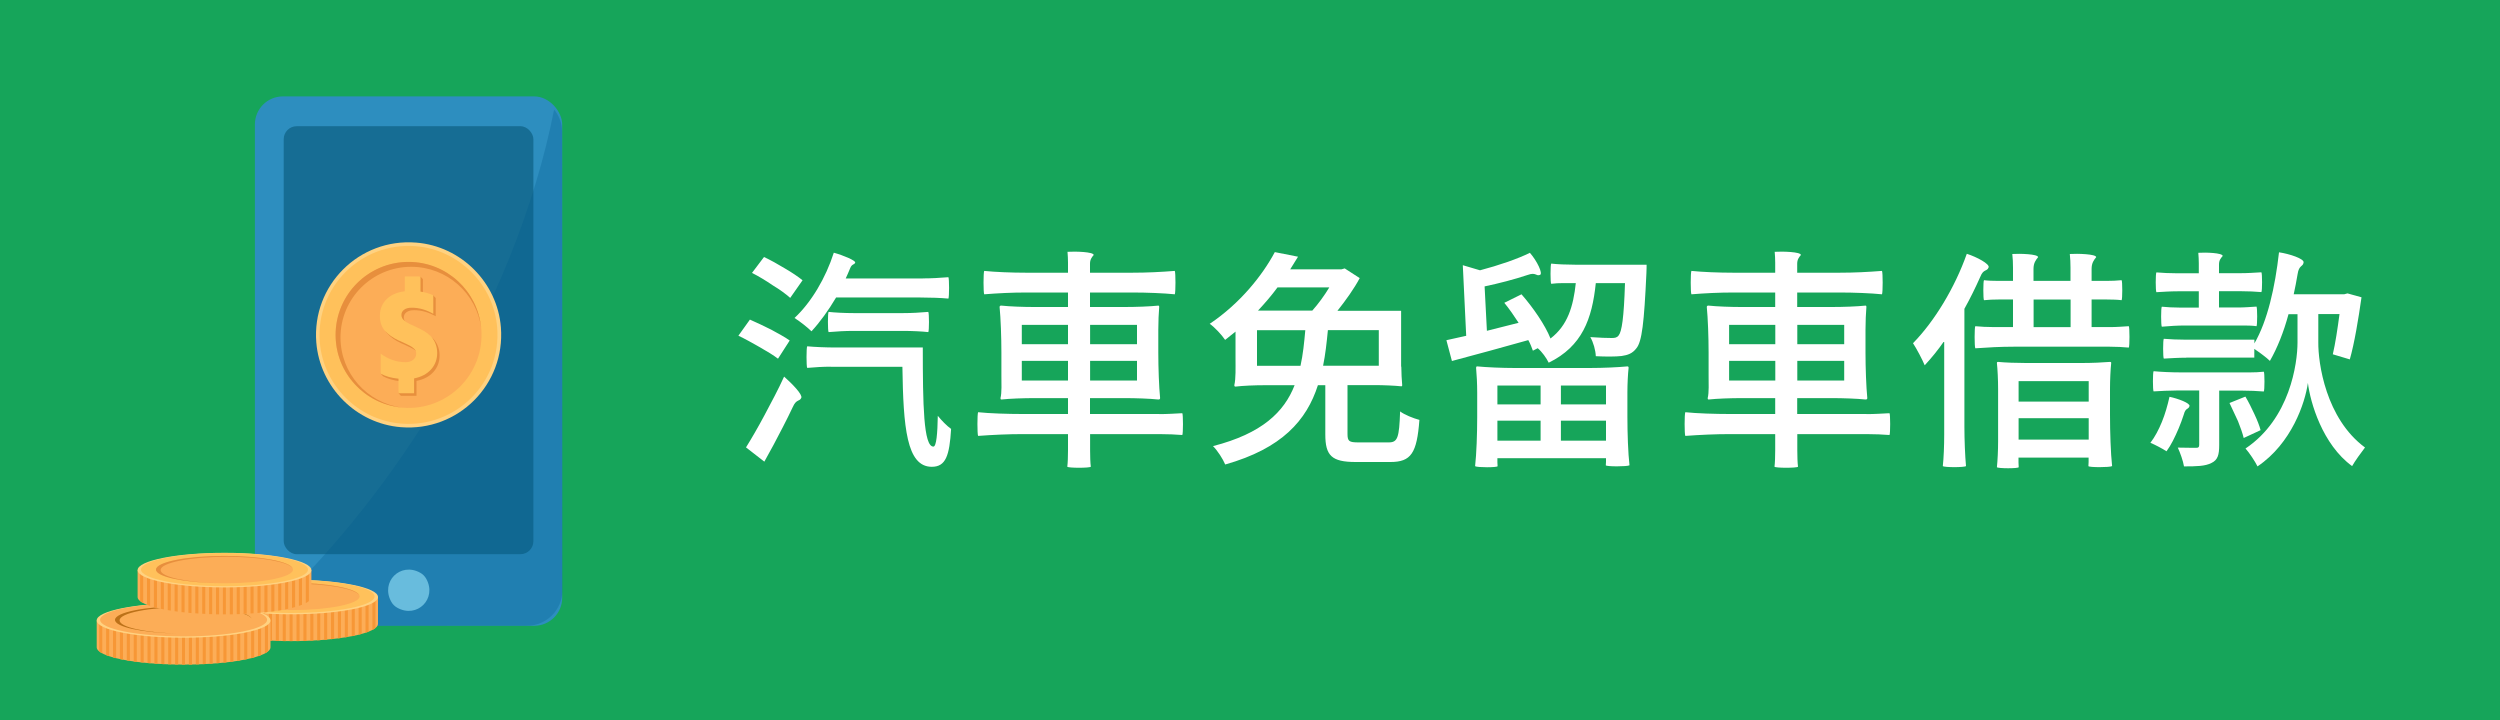 <?xml version="1.0" encoding="UTF-8"?>
<svg xmlns="http://www.w3.org/2000/svg" width="250" height="72" viewBox="0 0 250 72">
  <defs>
    <style>
      .cls-1 {
        fill: #ffd281;
      }

      .cls-2 {
        fill: #f79736;
      }

      .cls-3 {
        fill: #fff;
      }

      .cls-4 {
        fill: #166d94;
      }

      .cls-5 {
        fill: #68bcdd;
      }

      .cls-6 {
        isolation: isolate;
      }

      .cls-7 {
        fill: #2d8ebf;
      }

      .cls-8 {
        fill: #fcad57;
      }

      .cls-9 {
        fill: #16a55a;
      }

      .cls-10 {
        fill: #ffc15b;
      }

      .cls-11 {
        fill: #bc7118;
      }

      .cls-12 {
        fill: #005a8c;
        mix-blend-mode: multiply;
        opacity: .28;
      }

      .cls-13 {
        fill: #e78f3d;
      }
    </style>
  </defs>
  <g class="cls-6">
    <g id="_圖層_3" data-name="圖層 3">
      <rect class="cls-9" x="-22.67" y="-18.52" width="1121.24" height="306.17"/>
    </g>
    <g id="_圖層_2" data-name="圖層 2">
      <g>
        <path class="cls-3" d="M78.97,34.05l-1.17,1.82c-.44-.34-1.1-.74-1.82-1.15s-1.47-.83-2.14-1.15l1.15-1.61c.64.28,1.4.64,2.14,1.01.71.39,1.4.76,1.84,1.08ZM76.44,46.17l-1.84-1.43c.53-.85,1.2-2,1.86-3.24s1.38-2.58,1.95-3.84c.8.71,1.86,1.79,1.72,2.12-.18.41-.48.09-.85.92-.32.67-.64,1.33-.99,2-.62,1.22-1.27,2.42-1.86,3.47ZM80.26,28.02l-1.24,1.77c-.41-.37-1.03-.83-1.75-1.26-.67-.46-1.4-.9-2.07-1.24l1.2-1.59c.64.3,1.38.71,2.07,1.13.71.41,1.36.85,1.79,1.2ZM92.29,27.84c.85,0,1.7-.05,2.55-.12.09.12.09,2.02,0,2.14-.69-.07-1.84-.11-2.81-.11h-8.42c-.78,1.31-1.61,2.46-2.46,3.38-.37-.37-1.22-1.04-1.7-1.33,1.68-1.56,3.13-4.02,3.93-6.53,1.01.28,2.21.8,2.14.99-.09.25-.32.09-.51.58-.14.34-.28.67-.44,1.01h7.7ZM83.09,36.67c-.8,0-1.59.05-2.37.12-.09-.12-.09-2.05,0-2.16.71.07,1.89.12,2.87.12h8.69c0,5.7.07,9.91,1.06,9.91.3,0,.41-1.31.44-3.08.37.46.9,1.01,1.33,1.31-.16,2.67-.53,3.79-1.93,3.79-2.53,0-2.85-3.98-2.94-10h-7.15ZM90.35,31.31c.83,0,1.66-.05,2.48-.12.09.12.09,1.91,0,2.02-.62-.07-1.66-.12-2.48-.12h-5.01c-.83,0-1.66.05-2.48.12-.09-.12-.09-1.91,0-2.02.62.07,1.66.12,2.48.12h5.01Z"/>
        <path class="cls-3" d="M115.93,41.41c.78,0,1.54-.05,2.3-.09.09.09.09,2.09,0,2.18-.57-.05-1.52-.09-2.3-.09h-6.92v1.63c0,.58.02,1.24.07,1.63-.07.14-2.28.14-2.35,0,.05-.39.07-1.06.07-1.63v-1.63h-4.51c-1.49,0-2.99.07-4.48.18-.09-.18-.09-2.18,0-2.37,1.1.12,2.99.18,4.48.18h4.51v-1.59h-3.33c-1.13,0-2.51.05-3.33.14-.09,0-.09-.09-.09-.14.14-.55.09-1.52.09-2.28v-2.28c0-1.52-.07-3.43-.18-4.55,0-.14.11-.14.18-.14.83.09,2.21.14,3.33.14h3.33v-1.45h-4.19c-1.43,0-2.81.07-4.19.18-.09-.18-.09-2.16,0-2.34,1.04.11,2.76.18,4.19.18h4.19v-1.01c0-.34-.02-.76-.05-1.08.78-.05,2.62,0,2.62.32-.18.21-.37.44-.37.87v.9h4.25c1.43,0,2.83-.07,4.23-.18.09.18.09,2.16,0,2.34-1.06-.11-2.81-.18-4.23-.18h-4.25v1.45h3.43c1.15,0,2.55-.05,3.4-.14.09,0,.09.09.09.14-.05.55-.09,1.52-.09,2.28v2.28c0,1.52.07,3.43.18,4.55,0,.14-.12.14-.18.14-.85-.09-2.25-.14-3.4-.14h-3.43v1.59h6.92ZM106.8,34.42v-1.93h-4.62v1.93h4.62ZM106.8,38.05v-1.96h-4.62v1.96h4.62ZM113.7,34.42v-1.93h-4.69v1.93h4.69ZM113.7,38.05v-1.96h-4.69v1.96h4.69Z"/>
        <path class="cls-3" d="M140.13,36.65c0,.62.05,1.4.09,1.86,0,.12-.05.12-.09.12-.67-.07-1.79-.12-2.69-.12h-2.69v4.88c0,.74.16.85,1.1.85h3.01c.9,0,1.06-.44,1.15-3.1.44.34,1.33.69,1.93.85-.25,3.33-.83,4.21-2.9,4.21h-3.47c-2.41,0-3.04-.64-3.04-2.76v-4.92h-.74c-1.13,3.52-3.59,6.32-9.27,7.93-.23-.55-.76-1.38-1.22-1.84,4.9-1.26,7.11-3.4,8.16-6.09h-2.97c-1.01,0-2.21.05-2.94.14-.12,0-.12-.09-.12-.14.16-.67.12-1.75.12-2.67v-2.69l-1.04.83c-.34-.51-1.04-1.26-1.54-1.61,3.08-2.07,5.29-4.88,6.51-7.17l2.32.46-.78,1.26h5.13l.32-.09,1.5.97c-.55,1.04-1.4,2.23-2.23,3.27h6.37v5.59ZM130.05,36.58c.25-1.13.37-2.32.48-3.56h-4.83v3.56h4.35ZM127.75,28.74c-.57.78-1.24,1.56-1.95,2.32h5.43c.6-.67,1.22-1.52,1.7-2.32h-5.17ZM132.79,33.01c-.12,1.24-.25,2.44-.48,3.56h5.57v-3.56h-5.08Z"/>
        <path class="cls-3" d="M145.19,36.09l-.55-2.07,1.98-.44-.34-7.06,1.72.51c1.84-.48,3.79-1.15,4.99-1.75.71.81,1.33,2.09,1.01,2.21-.41.16-.39-.3-1.22,0-1.38.46-2.9.85-4.32,1.15l.23,4.44,3.17-.8c-.46-.71-.94-1.4-1.43-2l1.72-.85c1.15,1.31,2.37,3.08,2.9,4.42,1.72-1.31,2.28-3.22,2.53-5.54h-1.24c-.44,0-.83.02-1.22.07-.09-.07-.09-1.91,0-2.02.58.07,1.56.11,2.37.11h7.17s0,.6-.02.87c-.23,4.92-.44,6.83-1.01,7.5-.39.51-.85.67-1.47.76-.58.07-1.56.07-2.58.02-.02-.6-.25-1.4-.55-1.91.92.07,1.75.09,2.12.09.32,0,.53-.02.71-.25.32-.39.53-1.75.64-5.24h-2.92c-.37,3.59-1.36,6.32-4.71,7.96-.21-.44-.67-1.1-1.1-1.45l-.48.25c-.12-.32-.25-.69-.46-1.06l-3.82,1.06-3.82,1.03ZM149.74,45.82v.41c0,.16.02.3.02.39-.02.14-2.05.14-2.25,0,.14-1.22.21-3.27.21-4.9v-2.46c0-.85-.05-1.86-.11-2.46,0-.16.07-.16.11-.16.92.09,2.48.16,3.75.16h7.52c1.26,0,2.83-.07,3.75-.16.12,0,.12.09.12.16-.07.6-.12,1.61-.12,2.44v2.44c0,1.63.07,3.66.21,4.85-.21.14-2.34.14-2.37,0,0-.07.02-.23.02-.34v-.37h-10.85ZM154.06,40.44v-1.89h-4.32v1.89h4.32ZM154.06,44.07v-2h-4.32v2h4.32ZM156.09,38.55v1.89h4.51v-1.89h-4.51ZM156.09,42.07v2h4.51v-2h-4.51Z"/>
        <path class="cls-3" d="M186.65,41.41c.78,0,1.54-.05,2.3-.09.09.09.09,2.09,0,2.18-.57-.05-1.52-.09-2.3-.09h-6.92v1.63c0,.58.02,1.24.07,1.63-.07.14-2.28.14-2.35,0,.05-.39.07-1.06.07-1.63v-1.63h-4.51c-1.49,0-2.99.07-4.48.18-.09-.18-.09-2.18,0-2.37,1.1.12,2.99.18,4.48.18h4.51v-1.59h-3.33c-1.13,0-2.51.05-3.33.14-.09,0-.09-.09-.09-.14.14-.55.09-1.52.09-2.28v-2.28c0-1.52-.07-3.43-.18-4.55,0-.14.11-.14.18-.14.83.09,2.21.14,3.33.14h3.33v-1.45h-4.19c-1.43,0-2.81.07-4.19.18-.09-.18-.09-2.16,0-2.34,1.04.11,2.76.18,4.19.18h4.19v-1.01c0-.34-.02-.76-.05-1.08.78-.05,2.62,0,2.62.32-.18.21-.37.44-.37.87v.9h4.25c1.43,0,2.83-.07,4.23-.18.09.18.09,2.16,0,2.34-1.06-.11-2.81-.18-4.23-.18h-4.25v1.45h3.43c1.15,0,2.55-.05,3.4-.14.09,0,.09.09.09.14-.05.55-.09,1.52-.09,2.28v2.28c0,1.52.07,3.43.18,4.55,0,.14-.12.14-.18.14-.85-.09-2.25-.14-3.4-.14h-3.43v1.59h6.92ZM177.53,34.42v-1.93h-4.62v1.93h4.62ZM177.53,38.05v-1.96h-4.62v1.96h4.62ZM184.42,34.42v-1.93h-4.69v1.93h4.69ZM184.42,38.05v-1.96h-4.69v1.96h4.69Z"/>
        <path class="cls-3" d="M194.43,34.09c-.62.9-1.29,1.72-1.96,2.44-.21-.53-.83-1.7-1.17-2.21,2.14-2.18,4.18-5.54,5.38-8.94,1.01.32,2.32,1.03,2.18,1.36-.16.44-.51.12-.83.94-.48,1.08-1.01,2.16-1.59,3.2v11.8c0,1.31.07,2.97.16,3.93-.16.14-2.18.14-2.32,0,.09-.78.14-2.07.14-3.13v-9.38ZM205.19,34.67h-3.84c-1.29,0-2.55.07-3.82.16-.09-.16-.09-2.12,0-2.21.46.05,1.24.09,1.89.09h1.88v-2.76h-1.45c-.48,0-.97.02-1.45.07-.09-.07-.09-1.93,0-2,.34.05.97.07,1.45.07h1.45v-1.31c0-.46-.02-.97-.07-1.38.74-.05,2.58,0,2.58.32-.23.28-.46.58-.46,1.17v1.2h3.7v-1.31c0-.46-.02-.97-.07-1.38.76-.05,2.64,0,2.64.32-.23.28-.46.58-.46,1.17v1.2h1.5c.53,0,1.01-.02,1.5-.07.09.07.09,1.93,0,2-.37-.05-.97-.07-1.5-.07h-1.5v2.76h1.86c.62,0,1.24-.05,1.86-.09.09.09.09,2.05,0,2.14-.48-.05-1.29-.09-1.93-.09h-5.77ZM199.81,38.9c0-.9-.05-1.95-.12-2.6,0-.11.07-.11.12-.11.69.07,1.84.11,2.78.11h5.61c.96,0,2.12-.05,2.8-.11.12,0,.12.07.12.11-.07.64-.12,1.7-.12,2.58v2.58c0,1.75.07,3.86.21,5.15-.21.14-2.35.14-2.37,0,0-.09.02-.28.02-.41v-.44h-7.01v.48c0,.16.02.37.02.48-.02.14-2.07.14-2.18,0,.07-.64.12-1.7.12-2.6v-5.22ZM208.87,40.16v-2.05h-7.01v2.05h7.01ZM208.87,43.96v-2.14h-7.01v2.14h7.01ZM207.06,32.71v-2.76h-3.7v2.76h3.7Z"/>
        <path class="cls-3" d="M216.95,39.68c.87.18,2.07.64,2,.92-.09.37-.39.14-.57.85-.16.48-.32.94-.51,1.38-.37.87-.76,1.68-1.22,2.3-.37-.25-1.17-.67-1.61-.85.46-.6.83-1.31,1.15-2.09.32-.78.57-1.66.76-2.51ZM225,37.24c.46,0,.92-.02,1.38-.07.09.07.09,1.89,0,1.98-.55-.05-1.47-.09-2.23-.09h-2.23v5.45c0,.97-.14,1.49-.78,1.79-.62.32-1.47.34-2.74.34-.09-.55-.37-1.33-.62-1.88.81.02,1.61.02,1.86.02.21,0,.28-.07.28-.3v-5.43h-2.28c-.76,0-1.52.05-2.28.09-.09-.09-.09-1.91,0-2.02.67.07,1.79.12,2.74.12h6.9ZM220.9,32.55h-2.37c-.78,0-1.56.05-2.35.12-.09-.12-.09-1.91,0-2,.46.05,1.2.09,1.84.09h1.86v-1.63h-2.12c-.74,0-1.42.05-2.12.09-.09-.09-.09-1.89,0-1.98.53.05,1.38.09,2.12.09h2.12v-.99c0-.32-.02-.74-.05-1.06.71-.05,2.44,0,2.44.32-.18.21-.37.41-.37.85v.87h2.12c.74,0,1.43-.05,2.12-.09.09.09.09,1.89,0,1.98-.53-.05-1.38-.09-2.12-.09h-2.12v1.63h1.89c.62,0,1.24-.05,1.86-.09.09.09.09,1.89,0,1.96-.3-.05-.78-.07-1.2-.07h-3.56ZM218.63,35.77c-.78,0-1.52.05-2.25.09-.09-.09-.09-1.89,0-1.98.55.05,1.47.09,2.25.09h6.81v.37c1.31-2.25,2.07-5.63,2.46-9.11,1.06.16,2.51.64,2.46,1.01-.07.48-.46.23-.6,1.17-.11.69-.25,1.36-.39,2.02h5.04l.34-.09,1.4.39c-.3,2.12-.71,4.62-1.17,6.21l-1.7-.51c.25-1.06.48-2.58.67-4.02h-2.12v2.83c-.02,2.05.74,7.61,4.67,10.51-.37.48-1.01,1.36-1.29,1.86-2.97-2.16-4.19-6.39-4.42-8.32-.28,2-1.63,6.05-5.04,8.35-.23-.48-.83-1.38-1.2-1.79,4.44-2.97,5.2-8.51,5.2-10.6v-2.83h-.9c-.48,1.79-1.13,3.4-1.86,4.67-.32-.32-1.04-.85-1.56-1.2v.87h-6.81ZM226.05,43.02l-1.68.78c-.11-.46-.32-1.06-.57-1.68-.28-.62-.58-1.26-.85-1.82l1.59-.64c.32.53.62,1.15.9,1.75.28.6.51,1.17.62,1.61Z"/>
      </g>
      <g>
        <g>
          <rect class="cls-7" x="25.49" y="9.64" width="30.73" height="52.94" rx="2.8" ry="2.8"/>
          <rect class="cls-4" x="28.37" y="12.62" width="24.97" height="42.8" rx="1.3" ry="1.3"/>
          <path class="cls-12" d="M42.94,41.44c-4.91,7.88-10.55,14.66-16.43,20.07.64.66,1.54,1.08,2.54,1.08l23.66-.02c1.95,0,3.53-1.59,3.53-3.54l-.03-45.87c0-.84-.31-1.61-.8-2.21-1.88,9.61-6.06,20.21-12.46,30.49Z"/>
          <path class="cls-5" d="M42.62,57.87c1.12,1.99-.91,4.02-2.9,2.9-.25-.14-.45-.34-.59-.59-1.12-1.99.91-4.02,2.9-2.9.25.14.45.34.59.59Z"/>
        </g>
        <g>
          <g>
            <path class="cls-8" d="M37.8,62.38c0,.96-3.89,1.73-8.69,1.73s-8.69-.78-8.69-1.73v-2.69s4.54.59,8.69.59,8.69-.59,8.69-.59v2.69Z"/>
            <path class="cls-2" d="M24.82,63.89c.1.01.2.02.31.03v-3.78c-.1,0-.21-.01-.31-.02v3.77ZM24.12,63.8c.1.01.2.03.31.04v-3.75c-.1,0-.21-.02-.31-.02v3.74ZM23.43,63.69c.1.02.2.03.31.05v-3.71c-.1,0-.21-.02-.31-.03v3.68ZM25.51,63.96c.1,0,.2.02.31.03v-3.81c-.1,0-.21-.01-.31-.02v3.8ZM26.2,64.01c.1,0,.2.02.31.02v-3.82c-.1,0-.21,0-.31-.02v3.81ZM26.89,64.06c.1,0,.2.01.31.02v-3.83c-.1,0-.2,0-.31-.01v3.82ZM36.55,63.28c.11-.04.21-.07.31-.11v-3.36c-.1.01-.2.02-.31.03v3.43ZM20.67,62.79c.08.07.19.13.31.2v-3.21h-.31v3.01ZM37.24,59.79v3.21c.12-.06.22-.13.31-.2v-3.01h-.31ZM22.05,63.39c.1.03.2.06.31.08v-3.56c-.11-.01-.21-.02-.31-.03v3.51ZM21.36,63.17c.1.04.2.07.31.11v-3.44c-.11-.01-.21-.02-.31-.03v3.36ZM22.74,63.56c.1.02.2.04.31.06v-3.65c-.1,0-.21-.02-.31-.03v3.61ZM31.72,64.04c.1,0,.2-.02.31-.02v-3.81c-.1,0-.2.01-.31.01v3.82ZM32.41,63.99c.1,0,.21-.02.31-.03v-3.79c-.1,0-.2.01-.31.02v3.8ZM34.48,63.74c.1-.02.21-.03.31-.05v-3.68c-.1,0-.2.02-.31.03v3.7ZM33.1,63.92c.1-.01.21-.02.31-.03v-3.77c-.1,0-.2.01-.31.02v3.78ZM33.79,63.84c.1-.01.21-.03.31-.04v-3.73c-.1,0-.2.02-.31.02v3.75ZM35.17,63.62c.11-.02.21-.04.31-.06v-3.61c-.1,0-.2.02-.31.03v3.64ZM35.86,63.47c.11-.03.21-.05.31-.08v-3.51c-.1.01-.2.02-.31.03v3.56ZM28.27,64.11c.1,0,.2,0,.31,0v-3.83c-.1,0-.2,0-.31,0v3.83ZM31.03,64.07c.1,0,.2-.01.31-.02v-3.82c-.1,0-.2,0-.31.01v3.83ZM27.58,64.09c.1,0,.2,0,.31,0v-3.83c-.1,0-.2,0-.31,0v3.83ZM28.96,60.28v3.83c.05,0,.1,0,.15,0s.1,0,.15,0v-3.83c-.05,0-.1,0-.15,0s-.1,0-.15,0ZM30.34,64.1c.1,0,.21,0,.31,0v-3.83c-.1,0-.2,0-.31,0v3.83ZM29.65,64.11c.1,0,.21,0,.31,0v-3.83c-.1,0-.2,0-.31,0v3.83Z"/>
            <path class="cls-1" d="M37.8,59.7c0,.96-3.89,1.73-8.69,1.73s-8.69-.78-8.69-1.73,3.89-1.73,8.69-1.73,8.69.78,8.69,1.73Z"/>
            <path class="cls-10" d="M37.46,59.64c0,.92-3.74,1.66-8.35,1.66s-8.35-.75-8.35-1.66,3.74-1.66,8.35-1.66,8.35.75,8.35,1.66Z"/>
            <path class="cls-8" d="M35.96,59.64c0,.75-3.07,1.37-6.85,1.37s-6.85-.61-6.85-1.37,3.07-1.37,6.85-1.37,6.85.61,6.85,1.37Z"/>
            <path class="cls-13" d="M22.72,59.69c0-.73,2.97-1.32,6.64-1.32,3.36,0,6.14.5,6.57,1.15-.32-.69-3.25-1.24-6.82-1.24-3.78,0-6.85.61-6.85,1.37,0,.71,2.73,1.29,6.21,1.36-3.24-.09-5.75-.64-5.75-1.31Z"/>
          </g>
          <g>
            <path class="cls-8" d="M27.05,64.73c0,.96-3.89,1.73-8.69,1.73s-8.69-.78-8.69-1.73v-2.69s4.54.59,8.69.59,8.69-.59,8.69-.59v2.69Z"/>
            <path class="cls-2" d="M14.06,66.23c.1.01.2.02.31.03v-3.78c-.1,0-.21-.01-.31-.02v3.77ZM13.37,66.15c.1.01.2.03.31.04v-3.75c-.1,0-.21-.02-.31-.02v3.74ZM12.68,66.04c.1.02.2.03.31.05v-3.71c-.1,0-.21-.02-.31-.03v3.68ZM14.75,66.3c.1,0,.2.02.31.03v-3.81c-.1,0-.21-.01-.31-.02v3.8ZM15.44,66.36c.1,0,.2.02.31.02v-3.82c-.1,0-.21,0-.31-.02v3.81ZM16.13,66.4c.1,0,.2.01.31.02v-3.83c-.1,0-.2,0-.31-.01v3.82ZM25.8,65.62c.11-.04.21-.07.31-.11v-3.36c-.1.01-.2.02-.31.03v3.43ZM9.92,65.14c.08.07.19.13.31.2v-3.21h-.31v3.01ZM26.49,62.13v3.21c.12-.06.22-.13.31-.2v-3.01h-.31ZM11.3,65.74c.1.03.2.06.31.08v-3.56c-.11-.01-.21-.02-.31-.03v3.51ZM10.61,65.51c.1.04.2.07.31.11v-3.44c-.11-.01-.21-.02-.31-.03v3.36ZM11.99,65.91c.1.02.2.04.31.06v-3.65c-.1,0-.21-.02-.31-.03v3.61ZM20.96,66.38c.1,0,.2-.01.31-.02v-3.81c-.1,0-.2,0-.31.01v3.82ZM21.65,66.33c.1,0,.2-.02.31-.03v-3.79c-.1,0-.2.01-.31.02v3.8ZM23.72,66.09c.1-.02.21-.03.31-.05v-3.68c-.1,0-.2.02-.31.03v3.7ZM22.34,66.27c.1-.01.21-.02.31-.03v-3.77c-.1,0-.2.01-.31.02v3.78ZM23.03,66.19c.1-.01.21-.03.31-.04v-3.73c-.1,0-.2.02-.31.02v3.75ZM24.42,65.97c.11-.02.21-.04.31-.06v-3.61c-.1,0-.2.02-.31.03v3.64ZM25.11,65.82c.11-.03.21-.05.31-.08v-3.51c-.1.01-.2.02-.31.03v3.56ZM17.51,66.45c.1,0,.2,0,.31,0v-3.83c-.1,0-.2,0-.31,0v3.83ZM20.27,66.42c.1,0,.2-.01.31-.02v-3.82c-.1,0-.2,0-.31.01v3.83ZM16.82,66.43c.1,0,.2,0,.31,0v-3.83c-.1,0-.2,0-.31,0v3.83ZM18.2,62.63v3.83c.05,0,.1,0,.15,0s.1,0,.15,0v-3.83c-.05,0-.1,0-.15,0s-.1,0-.15,0ZM19.58,66.44c.1,0,.21,0,.31,0v-3.83c-.1,0-.2,0-.31,0v3.83ZM18.89,66.46c.1,0,.21,0,.31,0v-3.83c-.1,0-.2,0-.31,0v3.83Z"/>
            <path class="cls-1" d="M27.05,62.04c0,.96-3.89,1.73-8.69,1.73s-8.69-.78-8.69-1.73,3.89-1.73,8.69-1.73,8.69.78,8.69,1.73Z"/>
            <ellipse class="cls-8" cx="18.36" cy="61.98" rx="8.35" ry="1.66"/>
            <path class="cls-8" d="M25.21,61.98c0,.75-3.07,1.37-6.85,1.37s-6.85-.61-6.85-1.37,3.07-1.37,6.85-1.37,6.85.61,6.85,1.37Z"/>
            <path class="cls-11" d="M11.96,62.03c0-.73,2.97-1.32,6.64-1.32,3.36,0,6.14.5,6.57,1.15-.32-.69-3.25-1.24-6.82-1.24-3.78,0-6.85.61-6.85,1.37,0,.71,2.73,1.29,6.21,1.36-3.24-.09-5.75-.64-5.75-1.31Z"/>
          </g>
          <g>
            <path class="cls-8" d="M31.14,59.7c0,.96-3.89,1.73-8.69,1.73s-8.69-.78-8.69-1.73v-2.69s4.54.59,8.69.59,8.69-.59,8.69-.59v2.69Z"/>
            <path class="cls-2" d="M18.15,61.21c.1.01.2.02.31.03v-3.78c-.1,0-.21-.01-.31-.02v3.77ZM17.46,61.12c.1.01.2.03.31.04v-3.75c-.1,0-.21-.02-.31-.02v3.74ZM16.77,61.01c.1.02.2.03.31.05v-3.71c-.1,0-.21-.02-.31-.03v3.68ZM18.84,61.28c.1,0,.2.02.31.03v-3.81c-.1,0-.21-.01-.31-.02v3.8ZM19.53,61.33c.1,0,.2.02.31.02v-3.82c-.1,0-.2-.01-.31-.02v3.81ZM20.22,61.37c.1,0,.2.01.31.02v-3.83c-.1,0-.2,0-.31-.01v3.82ZM29.89,60.59c.11-.04.21-.07.31-.11v-3.36c-.1.01-.2.02-.31.03v3.43ZM14.01,60.11c.08.07.19.13.31.2v-3.21h-.31v3.01ZM30.58,57.1v3.21c.12-.06.22-.13.31-.2v-3.01h-.31ZM15.39,60.71c.1.03.2.06.31.08v-3.56c-.11-.01-.21-.02-.31-.03v3.51ZM14.7,60.48c.1.04.2.07.31.11v-3.44c-.11-.01-.21-.02-.31-.03v3.36ZM16.08,60.88c.1.02.2.04.31.06v-3.65c-.1,0-.21-.02-.31-.03v3.61ZM25.05,61.35c.1,0,.2-.02.31-.02v-3.81c-.1,0-.2.01-.31.01v3.82ZM25.75,61.3c.1,0,.2-.02.31-.03v-3.79c-.1,0-.2.01-.31.02v3.8ZM27.82,61.06c.1-.02.21-.03.31-.05v-3.68c-.1,0-.2.02-.31.03v3.7ZM26.44,61.24c.1-.01.21-.02.31-.03v-3.77c-.1,0-.2.01-.31.02v3.78ZM27.13,61.16c.1-.01.21-.03.31-.04v-3.73c-.1,0-.2.02-.31.02v3.75ZM28.51,60.94c.11-.02.21-.04.31-.06v-3.61c-.1,0-.2.02-.31.03v3.64ZM29.2,60.79c.11-.03.21-.05.31-.08v-3.51c-.1.01-.2.02-.31.03v3.56ZM21.6,61.43c.1,0,.2,0,.31,0v-3.83c-.1,0-.2,0-.31,0v3.83ZM24.36,61.39c.1,0,.2-.01.31-.02v-3.82c-.1,0-.2,0-.31.01v3.83ZM20.91,61.41c.1,0,.2,0,.31,0v-3.83c-.1,0-.2,0-.31,0v3.83ZM22.29,57.6v3.83c.05,0,.1,0,.15,0s.1,0,.15,0v-3.83c-.05,0-.1,0-.15,0s-.1,0-.15,0ZM23.67,61.41c.1,0,.21,0,.31,0v-3.83c-.1,0-.2,0-.31,0v3.83ZM22.98,61.43c.1,0,.21,0,.31,0v-3.83c-.1,0-.2,0-.31,0v3.83Z"/>
            <path class="cls-1" d="M31.14,57.01c0,.96-3.89,1.73-8.69,1.73s-8.69-.78-8.69-1.73,3.89-1.73,8.69-1.73,8.69.78,8.69,1.73Z"/>
            <path class="cls-10" d="M30.8,56.96c0,.92-3.74,1.66-8.35,1.66s-8.35-.75-8.35-1.66,3.74-1.66,8.35-1.66,8.35.74,8.35,1.66Z"/>
            <path class="cls-8" d="M29.3,56.96c0,.75-3.07,1.37-6.85,1.37s-6.85-.61-6.85-1.37,3.07-1.37,6.85-1.37,6.85.61,6.85,1.37Z"/>
            <path class="cls-13" d="M16.06,57c0-.73,2.97-1.32,6.64-1.32,3.36,0,6.14.5,6.57,1.15-.32-.69-3.25-1.24-6.82-1.24-3.78,0-6.85.61-6.85,1.37,0,.71,2.73,1.29,6.21,1.36-3.24-.09-5.75-.64-5.75-1.31Z"/>
          </g>
        </g>
        <g>
          <path class="cls-1" d="M50.09,32.74c.45,5.71-4.28,10.43-9.98,9.98-4.49-.35-8.12-3.99-8.48-8.48-.45-5.71,4.28-10.43,9.98-9.98,4.49.35,8.13,3.99,8.48,8.48Z"/>
          <path class="cls-10" d="M49.72,32.77c.43,5.48-4.11,10.02-9.59,9.59-4.31-.34-7.81-3.83-8.15-8.15-.43-5.48,4.11-10.02,9.59-9.59,4.31.34,7.81,3.83,8.15,8.15Z"/>
          <path class="cls-8" d="M48.13,32.9c.35,4.5-3.37,8.22-7.87,7.87-3.54-.28-6.4-3.15-6.68-6.68-.35-4.5,3.37-8.22,7.87-7.87,3.54.28,6.4,3.15,6.68,6.68Z"/>
          <path class="cls-13" d="M34.05,33.75c0-3.91,3.17-7.07,7.07-7.07,3.58,0,6.54,2.67,7,6.12-.35-3.71-3.46-6.61-7.26-6.61-4.03,0-7.3,3.27-7.3,7.3,0,3.8,2.9,6.92,6.61,7.26-3.46-.46-6.12-3.42-6.12-7Z"/>
          <path class="cls-13" d="M43.57,29.78v1.85c-.7-.4-1.42-.61-2.16-.61-.34,0-.59.07-.77.21-.18.14-.26.31-.26.53s.11.41.32.57c.21.17.54.35.97.53.27.12.49.23.66.32.18.09.38.21.61.37.23.16.41.33.54.5.13.18.25.39.34.65.09.26.14.54.14.84,0,.65-.21,1.21-.62,1.66-.42.46-.98.75-1.69.89v1.49h-1.56l-.23-.25.23-1.2c-.71-.07-1.3-.24-1.78-.5l-.23-.25.23-1.74c.78.57,1.61.85,2.5.85.3,0,.55-.08.75-.24.2-.16.3-.37.3-.62,0-.09-.01-.17-.04-.24-.03-.08-.07-.15-.14-.22-.07-.07-.14-.13-.2-.17-.06-.05-.16-.1-.28-.17-.12-.06-.23-.12-.32-.16-.09-.04-.21-.1-.38-.18-.17-.08-.3-.14-.41-.18-.56-.26-1.01-.58-1.35-.95-.34-.38-.51-.88-.51-1.51,0-.66.22-1.21.66-1.65.44-.44,1.05-.71,1.83-.8v-1.48l1.34-.25.23.25v1.51c.41.06,1.05.12,1.05.12,0,0,.2.24.23.25Z"/>
          <path class="cls-10" d="M43.33,29.53v1.85c-.7-.4-1.42-.61-2.16-.61-.33,0-.59.07-.77.21-.18.14-.26.31-.26.53s.11.41.32.57c.21.17.54.35.97.53.27.12.49.23.66.32.18.09.38.21.61.37.23.16.41.33.54.5.13.18.25.39.34.65.09.26.14.54.14.84,0,.65-.21,1.21-.62,1.66-.42.46-.98.75-1.69.89v1.49h-1.56v-1.46c-.71-.07-1.3-.24-1.78-.5v-2c.78.57,1.61.85,2.5.85.3,0,.55-.08.75-.24.2-.16.3-.37.3-.62,0-.09-.01-.17-.04-.24-.03-.08-.07-.15-.14-.22-.07-.07-.14-.13-.2-.17-.06-.05-.16-.1-.28-.17-.12-.06-.23-.12-.32-.16-.09-.04-.21-.1-.38-.18-.17-.08-.3-.14-.41-.18-.56-.26-1.01-.58-1.35-.95-.34-.38-.51-.88-.51-1.51,0-.66.22-1.21.66-1.65.44-.44,1.05-.71,1.83-.8v-1.48h1.57v1.51c.46.07.88.19,1.29.37Z"/>
        </g>
      </g>
    </g>
  </g>
</svg>